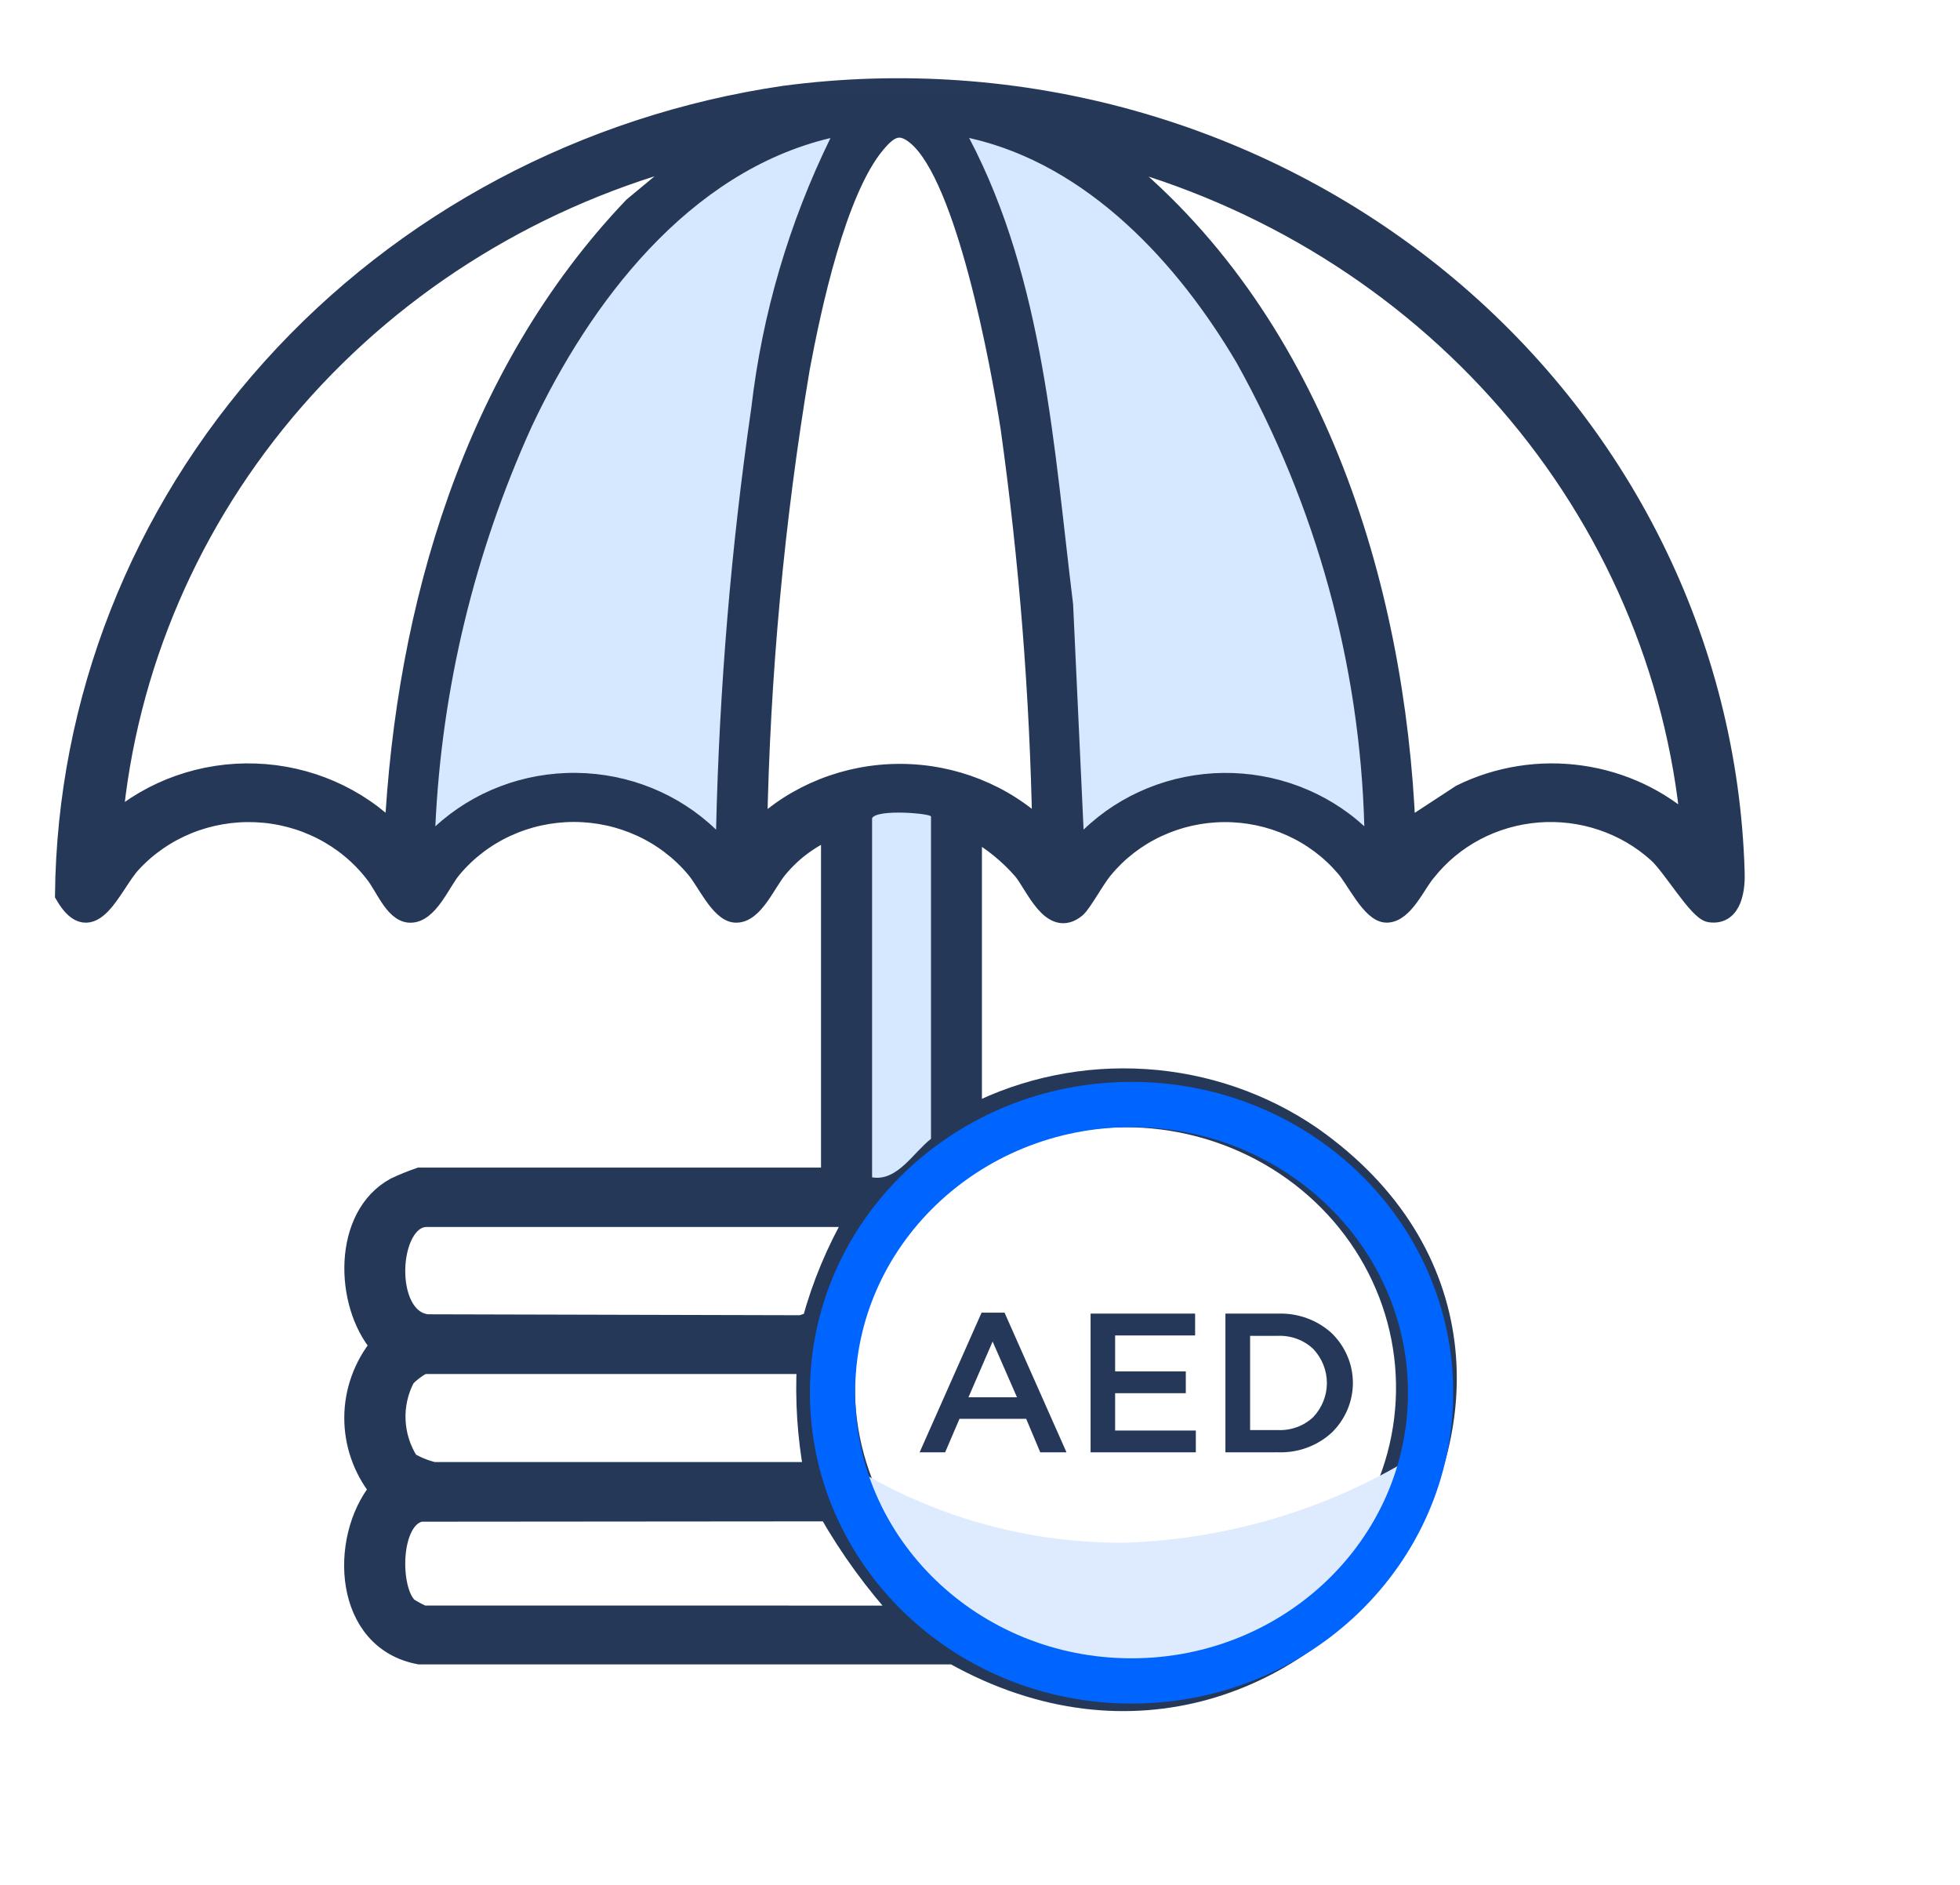 <svg width="52" height="50" viewBox="0 0 52 50" fill="none" xmlns="http://www.w3.org/2000/svg">
<mask id="mask0_5147_29593" style="mask-type:alpha" maskUnits="userSpaceOnUse" x="0" y="0" width="52" height="50">
<g clip-path="url(#clip0_5147_29593)">
<rect width="51.876" height="50" fill="white"/>
<path d="M51.876 0H0V50H51.876V0Z" fill="white"/>
</g>
</mask>
<g mask="url(#mask0_5147_29593)">
<mask id="mask1_5147_29593" style="mask-type:luminance" maskUnits="userSpaceOnUse" x="0" y="1" width="48" height="46">
<path d="M47.16 1.012H0V46.466H47.16V1.012Z" fill="white"/>
</mask>
<g mask="url(#mask1_5147_29593)">
<path d="M25.801 22.01V29.544C27.211 28.83 28.799 28.506 30.389 28.609C31.979 28.712 33.508 29.238 34.806 30.129C43.559 36.276 34.733 49.177 25.297 43.902H11.13C9.094 43.526 8.978 40.834 10.046 39.513C9.612 38.962 9.38 38.288 9.384 37.597C9.388 36.905 9.629 36.235 10.069 35.689C9.126 34.582 9.064 32.254 10.486 31.484C10.696 31.386 10.912 31.298 11.133 31.222H22.032V22.01C21.494 22.239 21.021 22.59 20.654 23.033C20.344 23.39 20.005 24.256 19.509 24.225C19.091 24.2 18.727 23.36 18.442 23.033C18.053 22.571 17.563 22.199 17.007 21.943C16.45 21.687 15.842 21.554 15.225 21.554C14.609 21.554 14 21.687 13.443 21.943C12.887 22.199 12.397 22.571 12.009 23.033C11.709 23.374 11.376 24.257 10.864 24.226C10.445 24.201 10.188 23.484 9.93 23.172C9.563 22.695 9.089 22.303 8.545 22.024C8 21.745 7.398 21.587 6.782 21.561C6.166 21.535 5.552 21.641 4.984 21.872C4.416 22.104 3.909 22.454 3.499 22.898C2.985 23.445 2.444 25.015 1.709 23.739C1.762 18.594 3.712 13.634 7.211 9.748C10.709 5.862 15.528 3.301 20.805 2.525C23.895 2.115 27.04 2.337 30.035 3.176C33.03 4.016 35.808 5.453 38.188 7.396C40.568 9.339 42.497 11.743 43.849 14.452C45.201 17.16 45.947 20.113 46.036 23.118C46.054 23.518 45.995 24.309 45.364 24.216C45.043 24.168 44.353 22.976 43.966 22.633C43.544 22.252 43.044 21.96 42.497 21.777C41.951 21.593 41.371 21.523 40.795 21.569C40.218 21.616 39.658 21.778 39.151 22.046C38.644 22.314 38.201 22.682 37.85 23.125C37.586 23.424 37.251 24.225 36.789 24.225C36.373 24.225 35.964 23.316 35.676 22.999C35.287 22.545 34.798 22.18 34.245 21.931C33.692 21.682 33.088 21.554 32.477 21.558C31.866 21.561 31.264 21.696 30.714 21.952C30.164 22.207 29.68 22.578 29.297 23.037C29.073 23.291 28.72 23.957 28.555 24.095C27.89 24.648 27.45 23.471 27.125 23.087C26.751 22.657 26.302 22.295 25.799 22.015M27.637 22.015C27.571 18.447 27.29 14.885 26.795 11.348C26.528 9.638 25.624 4.726 24.331 3.621C23.87 3.225 23.581 3.409 23.239 3.817C22.193 5.067 21.536 8.16 21.235 9.768C20.556 13.82 20.178 17.913 20.103 22.017C21.103 21.054 22.459 20.513 23.873 20.513C25.287 20.513 26.642 21.054 27.642 22.017M22.034 3.662C18.25 4.559 15.64 8.056 14.109 11.313C12.587 14.667 11.719 18.263 11.55 21.921C12.557 20.994 13.901 20.485 15.293 20.501C16.685 20.518 18.015 21.059 18.998 22.009C19.084 18.262 19.397 14.523 19.934 10.81C20.222 8.332 20.931 5.917 22.034 3.662ZM36.196 21.922C36.08 17.626 34.92 13.416 32.81 9.63C31.27 7.016 28.872 4.367 25.712 3.663C27.701 7.447 27.96 11.868 28.47 16.029L28.747 22.012C29.732 21.064 31.061 20.524 32.452 20.507C33.844 20.491 35.187 20.999 36.195 21.923M18.446 4.106C14.294 5.174 10.584 7.448 7.821 10.62C5.057 13.792 3.374 17.707 3.001 21.833C4.033 20.931 5.389 20.454 6.781 20.504C8.173 20.553 9.489 21.126 10.449 22.099C10.752 16.137 12.535 9.94 16.793 5.476L18.446 4.106ZM44.841 21.922C44.453 17.79 42.767 13.871 40.007 10.687C37.247 7.504 33.545 5.208 29.396 4.106C34.833 8.352 37.034 15.47 37.306 22.01L38.757 21.061C39.739 20.577 40.853 20.4 41.944 20.555C43.035 20.709 44.049 21.187 44.845 21.923M24.706 21.657C24.706 21.58 23.285 21.45 23.142 21.701V31.23C23.811 31.343 24.229 30.576 24.706 30.207V21.657ZM35.061 41.923C36.023 41.013 36.711 39.867 37.05 38.609C37.388 37.351 37.365 36.028 36.983 34.782C36.6 33.535 35.873 32.413 34.879 31.534C33.885 30.656 32.661 30.055 31.34 29.796C30.018 29.537 28.649 29.63 27.378 30.064C26.107 30.499 24.982 31.258 24.125 32.262C23.268 33.265 22.711 34.474 22.513 35.76C22.314 37.046 22.483 38.359 23.001 39.559C23.464 40.643 24.197 41.6 25.134 42.346C26.072 43.093 27.186 43.605 28.377 43.839C29.569 44.072 30.802 44.02 31.967 43.686C33.133 43.352 34.195 42.746 35.061 41.923ZM22.678 32.298H11.32C10.299 32.298 10.153 34.988 11.341 35.114L21.257 35.139L21.53 35.048C21.791 34.088 22.177 33.164 22.678 32.298ZM21.39 36.198H11.228C11.055 36.29 10.898 36.408 10.764 36.548C10.581 36.895 10.493 37.282 10.51 37.672C10.526 38.061 10.646 38.44 10.857 38.772C11.058 38.89 11.276 38.978 11.504 39.034H21.574C21.403 38.097 21.342 37.144 21.39 36.193M23.965 42.841C23.2 42.002 22.531 41.086 21.973 40.107L11.158 40.116C10.344 40.293 10.345 42.199 10.842 42.635C10.965 42.713 11.094 42.781 11.227 42.84L23.965 42.841Z" fill="#253858"/>
<path d="M25.801 22.01V29.544C27.211 28.83 28.799 28.506 30.389 28.609C31.979 28.712 33.508 29.238 34.806 30.129C43.559 36.276 34.733 49.177 25.297 43.902H11.13C9.094 43.526 8.978 40.834 10.046 39.513C9.612 38.962 9.38 38.288 9.384 37.597C9.388 36.905 9.629 36.235 10.069 35.689C9.126 34.582 9.064 32.254 10.486 31.484C10.696 31.386 10.912 31.298 11.133 31.222H22.032V22.01C21.494 22.239 21.021 22.59 20.654 23.033C20.344 23.39 20.005 24.256 19.509 24.225C19.091 24.2 18.727 23.36 18.442 23.033C18.053 22.571 17.563 22.199 17.007 21.943C16.45 21.687 15.842 21.554 15.225 21.554C14.609 21.554 14 21.687 13.443 21.943C12.887 22.199 12.397 22.571 12.009 23.033C11.709 23.374 11.376 24.257 10.864 24.226C10.445 24.201 10.188 23.484 9.93 23.172C9.563 22.695 9.089 22.303 8.545 22.024C8 21.745 7.398 21.587 6.782 21.561C6.166 21.535 5.552 21.641 4.984 21.872C4.416 22.104 3.909 22.454 3.499 22.898C2.985 23.445 2.444 25.015 1.709 23.739C1.762 18.594 3.712 13.634 7.211 9.748C10.709 5.862 15.528 3.301 20.805 2.525C23.895 2.115 27.04 2.337 30.035 3.176C33.03 4.016 35.808 5.453 38.188 7.396C40.568 9.339 42.497 11.743 43.849 14.452C45.201 17.16 45.947 20.113 46.036 23.118C46.054 23.518 45.995 24.309 45.364 24.216C45.044 24.168 44.353 22.976 43.966 22.633C43.544 22.252 43.044 21.96 42.497 21.777C41.951 21.593 41.371 21.523 40.795 21.569C40.218 21.616 39.658 21.778 39.151 22.046C38.644 22.314 38.201 22.682 37.85 23.125C37.586 23.424 37.251 24.225 36.789 24.225C36.373 24.225 35.964 23.316 35.676 22.999C35.287 22.545 34.798 22.18 34.245 21.931C33.692 21.682 33.088 21.554 32.477 21.558C31.866 21.561 31.264 21.696 30.714 21.952C30.164 22.207 29.68 22.578 29.297 23.037C29.073 23.291 28.72 23.957 28.555 24.095C27.89 24.648 27.45 23.471 27.125 23.087C26.751 22.657 26.302 22.295 25.799 22.015M27.637 22.015C27.571 18.447 27.29 14.885 26.795 11.348C26.528 9.638 25.624 4.726 24.331 3.621C23.87 3.225 23.581 3.409 23.239 3.817C22.193 5.067 21.536 8.16 21.235 9.768C20.556 13.82 20.178 17.913 20.103 22.017C21.103 21.054 22.459 20.513 23.873 20.513C25.287 20.513 26.642 21.054 27.642 22.017M36.196 21.922C36.08 17.626 34.92 13.416 32.81 9.63C31.27 7.016 28.872 4.367 25.712 3.663C27.701 7.447 27.96 11.868 28.47 16.029L28.747 22.012C29.732 21.064 31.061 20.524 32.452 20.507C33.844 20.491 35.187 20.999 36.195 21.923M44.841 21.922C44.453 17.79 42.767 13.871 40.007 10.687C37.247 7.504 33.545 5.208 29.396 4.106C34.833 8.352 37.034 15.47 37.306 22.01L38.757 21.061C39.739 20.577 40.853 20.4 41.944 20.555C43.035 20.709 44.049 21.187 44.845 21.923M21.39 36.198H11.228C11.055 36.29 10.898 36.408 10.764 36.548C10.581 36.895 10.493 37.282 10.51 37.672C10.526 38.061 10.646 38.44 10.857 38.772C11.058 38.89 11.276 38.978 11.504 39.034H21.574C21.403 38.097 21.342 37.144 21.39 36.193M22.034 3.662C18.25 4.559 15.64 8.056 14.109 11.313C12.587 14.667 11.719 18.263 11.55 21.921C12.557 20.994 13.901 20.485 15.293 20.501C16.685 20.518 18.015 21.059 18.998 22.009C19.084 18.262 19.397 14.523 19.934 10.81C20.222 8.332 20.931 5.917 22.034 3.662ZM18.446 4.106C14.294 5.174 10.584 7.448 7.821 10.62C5.057 13.792 3.374 17.707 3.001 21.833C4.033 20.931 5.389 20.454 6.781 20.504C8.173 20.553 9.489 21.126 10.449 22.099C10.752 16.137 12.535 9.94 16.793 5.476L18.446 4.106ZM24.706 21.657C24.706 21.58 23.285 21.45 23.142 21.701V31.23C23.811 31.343 24.229 30.576 24.706 30.207V21.657ZM35.061 41.923C36.023 41.013 36.711 39.867 37.05 38.609C37.388 37.351 37.365 36.028 36.983 34.782C36.6 33.535 35.873 32.413 34.879 31.534C33.885 30.656 32.661 30.055 31.34 29.796C30.018 29.537 28.649 29.63 27.378 30.064C26.107 30.499 24.982 31.258 24.125 32.262C23.268 33.265 22.711 34.474 22.513 35.76C22.314 37.046 22.483 38.359 23.001 39.559C23.464 40.643 24.197 41.6 25.134 42.346C26.072 43.093 27.186 43.605 28.377 43.839C29.569 44.072 30.802 44.02 31.967 43.686C33.133 43.352 34.195 42.746 35.061 41.923ZM22.678 32.298H11.32C10.299 32.298 10.153 34.988 11.341 35.114L21.257 35.139L21.53 35.048C21.791 34.088 22.177 33.164 22.678 32.298ZM23.965 42.841C23.2 42.002 22.531 41.086 21.973 40.107L11.158 40.116C10.344 40.293 10.345 42.199 10.842 42.635C10.965 42.713 11.094 42.781 11.227 42.84L23.965 42.841Z" stroke="#253858" stroke-width="0.5"/>
<path d="M36.196 21.919C35.187 20.995 33.844 20.487 32.453 20.503C31.062 20.52 29.732 21.06 28.748 22.008L28.47 16.026C27.958 11.866 27.7 7.444 25.712 3.66C28.872 4.365 31.27 7.011 32.81 9.627C34.919 13.413 36.079 17.623 36.196 21.919Z" fill="#D5E8FF"/>
<path d="M22.034 3.66C20.93 5.916 20.221 8.332 19.934 10.81C19.396 14.522 19.084 18.262 18.998 22.009C18.014 21.059 16.684 20.518 15.292 20.502C13.9 20.485 12.557 20.994 11.55 21.92C11.719 18.263 12.586 14.667 14.108 11.312C15.641 8.057 18.25 4.56 22.034 3.661" fill="#D5E8FF"/>
<path d="M24.7 21.652V30.209C24.229 30.575 23.805 31.345 23.137 31.231V21.703C23.279 21.452 24.7 21.581 24.7 21.659" fill="#D6E8FF"/>
</g>
<path fill-rule="evenodd" clip-rule="evenodd" d="M29.769 44.329C32.039 44.271 34.207 43.405 35.854 41.897C36.976 40.761 37.976 38.979 37.705 38.516C35.359 39.999 32.636 40.832 29.832 40.924C27.028 40.941 24.29 40.097 22.016 38.516C21.734 38.298 22.684 40.354 22.926 40.73C23.654 41.841 24.665 42.755 25.863 43.385C27.06 44.015 28.405 44.339 29.769 44.329Z" fill="#DEEBFF"/>
<path d="M30.02 44.59C34.402 44.59 37.954 41.167 37.954 36.944C37.954 32.722 34.402 29.299 30.02 29.299C25.639 29.299 22.087 32.722 22.087 36.944C22.087 41.167 25.639 44.59 30.02 44.59Z" stroke="#0065FF" stroke-width="1.2"/>
<path d="M24.398 38.526L26.042 34.82H26.651L28.295 38.526H27.599L27.225 37.637H25.456L25.075 38.526H24.398ZM25.694 37.065H26.981L26.335 35.587L25.694 37.065ZM28.934 38.526V34.846H31.707V35.425H29.585V36.379H31.46V36.958H29.585V37.948H31.726V38.526H28.934ZM32.511 38.526V34.846H33.905C34.167 34.837 34.429 34.878 34.675 34.968C34.921 35.058 35.145 35.194 35.335 35.369C35.693 35.72 35.893 36.193 35.893 36.684C35.893 37.176 35.693 37.649 35.335 38C35.146 38.175 34.922 38.312 34.676 38.402C34.431 38.493 34.169 38.534 33.906 38.525L32.511 38.526ZM33.166 37.935H33.903C34.076 37.943 34.25 37.916 34.412 37.856C34.575 37.796 34.722 37.704 34.846 37.586C35.076 37.339 35.203 37.019 35.203 36.687C35.203 36.356 35.076 36.035 34.846 35.788C34.723 35.67 34.575 35.577 34.413 35.517C34.25 35.456 34.077 35.429 33.903 35.436H33.166V37.935Z" fill="#253859"/>
</g>
<defs>
<clipPath id="clip0_5147_29593">
<rect width="51.876" height="50" fill="white"/>
</clipPath>
</defs>
</svg>
